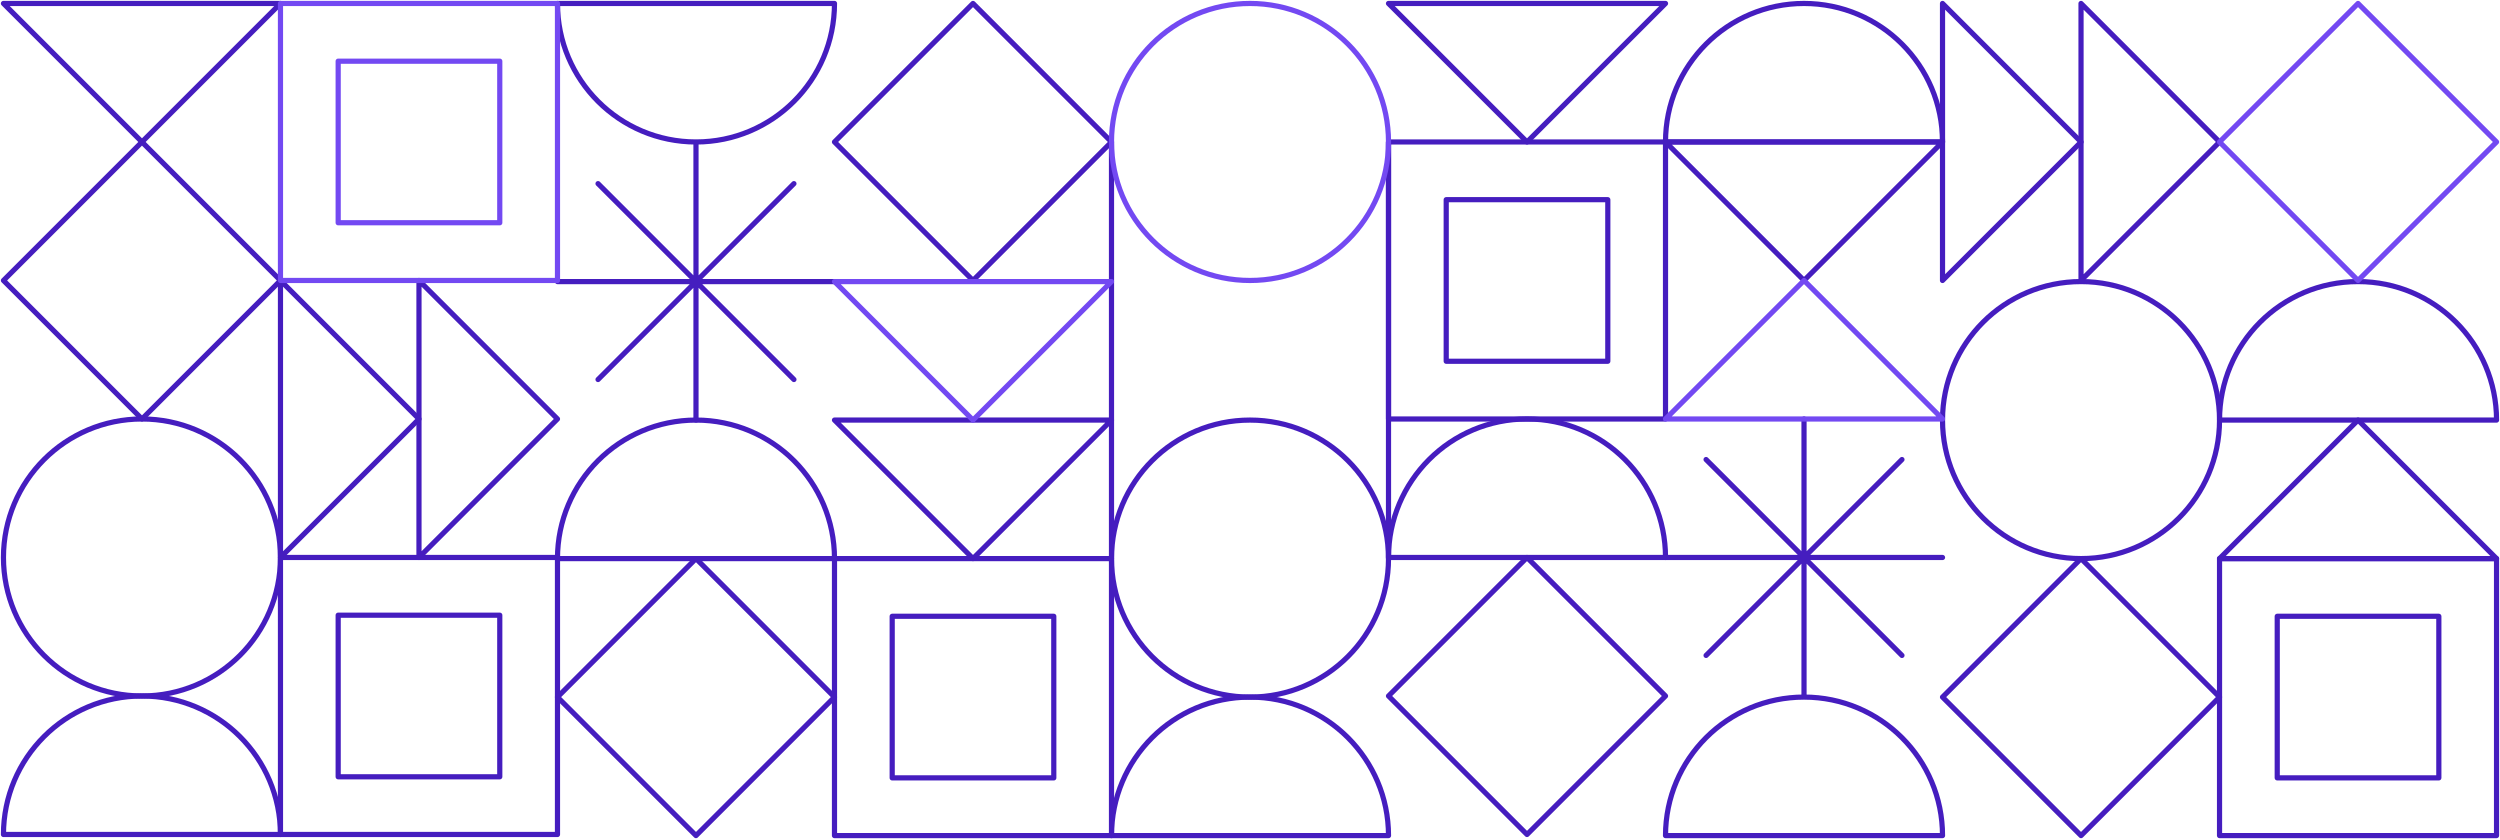<svg fill="none" height="485" viewBox="0 0 1444 485" width="1444" xmlns="http://www.w3.org/2000/svg"><g stroke="#451dbf" stroke-linecap="round" stroke-linejoin="round" stroke-width="3"><path d="m802 2 80 80 80-80z"/><path d="m1122 162 80-80-80-80z"/><path d="m1202 162 80-80-80-80z"/><path d="m962 82 80 80 80-80z"/><path d="m1442 322.64-80-80-80 80z"/></g><path d="m962 242h1.5c0 .828-.672 1.5-1.5 1.5zm0-160v-1.5c.828 0 1.5.672 1.5 1.5zm-160 160v1.5c-.828 0-1.5-.672-1.5-1.5zm0-160h-1.5c0-.398.158-.779.439-1.061.282-.281.663-.439 1.061-.439zm126.667 126.667h1.5c0 .397-.158.779-.44 1.06-.281.282-.663.44-1.06.44zm0-93.334v-1.5c.397 0 .779.158 1.06.44.282.281.44.662.44 1.06zm-93.334 93.334v1.5c-.828 0-1.5-.672-1.5-1.5zm0-93.334h-1.5c0-.828.672-1.5 1.5-1.5zm125.167 126.667v-160h3v160zm-158.5-1.5h160v3h-160zm1.5-158.5v160h-3v-160zm158.5 1.5h-160v-3h160zm-34.833 125.167v-93.334h3v93.334zm-91.834-1.5h93.334v3h-93.334zm1.5-91.834v93.334h-3v-93.334zm91.834 1.5h-93.334v-3h93.334z" fill="#451dbf"/><path d="m1442 482.64h1.5c0 .828-.67 1.5-1.5 1.5zm0-160v-1.5c.83 0 1.5.671 1.5 1.5zm-160 160v1.5c-.83 0-1.5-.672-1.5-1.5zm0-160h-1.5c0-.398.16-.78.44-1.061s.66-.439 1.06-.439zm126.67 126.666h1.5c0 .398-.16.78-.44 1.061s-.67.439-1.06.439zm0-93.333v-1.5c.39 0 .78.158 1.06.439.28.282.44.663.44 1.061zm-93.34 93.333v1.5c-.83 0-1.5-.671-1.5-1.5zm0-93.333h-1.5c0-.828.67-1.5 1.5-1.5zm125.17 126.667v-160h3v160zm-158.5-1.5h160v3h-160zm1.5-158.5v160h-3v-160zm158.5 1.5h-160v-3h160zm-34.83 125.166v-93.333h3v93.333zm-91.84-1.5h93.34v3h-93.34zm1.5-91.833v93.333h-3v-93.333zm91.84 1.5h-93.34v-3h93.34z" fill="#451dbf"/><g stroke-linecap="round" stroke-linejoin="round" stroke-width="3"><g stroke="#451dbf"><path d="m962 322c0-44.183-35.817-80-80-80s-80 35.817-80 80z"/><path d="m802 482.64c0-44.183-35.817-80-80-80s-80 35.817-80 80z"/><path d="m1122 482.64c0-44.183-35.82-80-80-80-44.183 0-80 35.817-80 80z"/><path d="m1442 242.64c0-44.183-35.82-80-80-80s-80 35.817-80 80z"/><path d="m1122 82c0-44.183-35.82-80-80-80-44.183 0-80 35.817-80 80z"/><path d="m882 482 80-80-80-80-80 80z"/><path d="m1202 482.64 80-80-80-80-80 80z"/><circle r="80" transform="matrix(1 0 0 -1 1202 242.64)"/><path d="m162 322 80-80-80-80z"/><path d="m242 322 80-80-80-80z"/><path d="m2 2 80 80 80-80z"/><path d="m642 242.64-80 80-80-80z"/><path clip-rule="evenodd" d="m322 322v160h-160v-160zm-33.333 33.333v93.334h-93.334v-93.334z" fill-rule="evenodd"/><path clip-rule="evenodd" d="m642 322.64v160h-160v-160zm-33.333 33.333v93.333h-93.334v-93.333z" fill-rule="evenodd"/><path d="m162 482c0-44.183-35.817-80-80-80-44.183 0-80 35.817-80 80z"/><path d="m482 322.64c0-44.183-35.817-80-80-80s-80 35.817-80 80z"/><path d="m322 2c0 44.183 35.817 80 80 80s80-35.817 80-80c-82 0-110 0-160 0z"/><path d="m82 242 80-80-80-80-80 80z"/><path d="m402 482.64 80-80-80-80-80 80z"/><path d="m562 162 80-80-80-80-80 80z"/><circle r="80" transform="matrix(1 0 0 -1 82 322)"/><circle r="80" transform="matrix(-0 1 1 0 722 322.64)"/><path d="m802 82v240.64"/><path d="m642 82v240.64"/><path d="m402 242.64v-160m56.568 136.568-113.137-113.137m-23.431 56.569h160m-136.568 56.568 113.137-113.137"/><path d="m1042 402v-160m56.57 136.569-113.139-113.137m-23.431 56.568h160m-136.568 56.569 113.138-113.137"/></g><g stroke="#7349f2"><path d="m1122 242-80-80-80 80z"/><path d="m1362 162 80-80-80-80-80 80z"/><path d="m482 162.64 80 80 80-80z"/><path clip-rule="evenodd" d="m322 2v160h-160v-160zm-33.333 33.333v93.334h-93.334v-93.334z" fill-rule="evenodd"/><circle r="80" transform="matrix(-0 1 1 0 722 82)"/></g></g></svg>